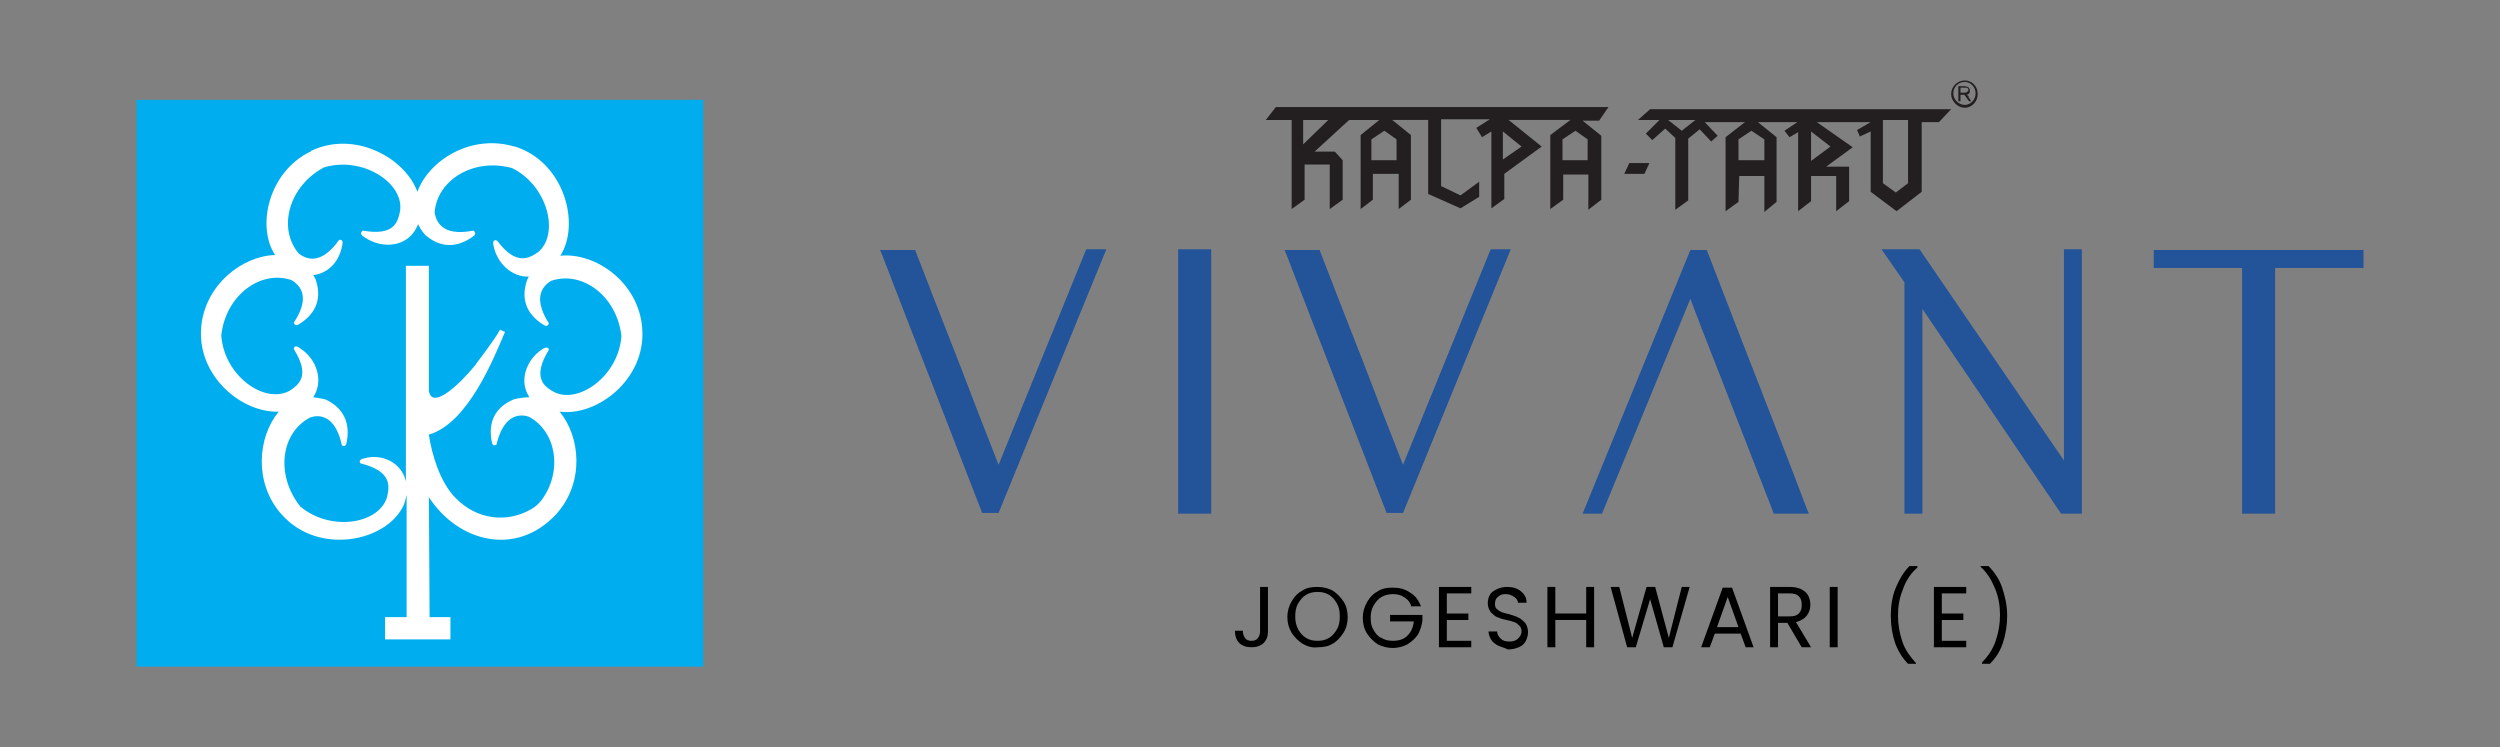 <?xml version="1.0" encoding="utf-8"?>
<!-- Generator: Adobe Illustrator 25.4.1, SVG Export Plug-In . SVG Version: 6.00 Build 0)  -->
<svg version="1.1" id="Layer_1" xmlns="http://www.w3.org/2000/svg" xmlns:xlink="http://www.w3.org/1999/xlink" x="0px" y="0px"
	 viewBox="0 0 348 104" style="enable-background:new 0 0 348 104;" xml:space="preserve">
<rect x="0" y="0" width="348" height="104" fill="#808080" stroke="none"/>
<style type="text/css">
	.st0{fill-rule:evenodd;clip-rule:evenodd;fill:#00AEEF;}
	.st1{fill-rule:evenodd;clip-rule:evenodd;fill:#FFFFFF;}
	.st2{fill:#231F20;}
	.st3{fill:#235399;}
</style>
<g>
	<g>
		<g>
			<rect x="19" y="13.9" class="st0" width="78.9" height="78.9"/>
		</g>
		<g>
			<path class="st1" d="M43.2,21.1c0.1,0,0.1,0,0.1-0.1c6.1-2.9,13.1,1,14.8,5.7c1.6-4.4,7.5-8.1,13.5-6.3c0.1,0,0.1,0,0.1,0
				c6.9,2.2,9.1,10.8,6.3,15.2c4.8-0.5,10.9,3.6,11.4,10.1c0,0.1,0,0.1,0,0.1c0.5,7-6.3,12.2-11.5,11.5c2.9,3.5,3.5,9.9-0.5,14.3
				l0,0c-5.6,6-13.7,3.8-17.7-2.4l0.1,16.7h2.9v3.1h-9.1l0-3.1h3v-17c-0.1,0.4-0.2,0.9-0.4,1.4c-2.3,5.1-11.9,7.1-17,1.3
				c0,0-0.1-0.1-0.1-0.1c-3.8-4.4-3.2-10.7-0.3-14.2c-5.1,0.2-11.3-4.9-10.8-11.6c0-0.1,0-0.1,0-0.1c0.5-6,5.8-10,10.3-10.1
				C35.7,31.6,37.3,24,43.2,21.1 M56.5,67v-30h3.2v17.4c0.4,2.7,4.2-0.8,6.4-3.5c0.1-0.2,2.7-3.5,3.5-5l0.7,0.3
				c-1.5,3.5-5.1,12.7-10.6,14.3c0.4,2.8,1.6,6.7,3.7,8.8c3,3.1,7.2,3.5,10.5,1.6c0.7-0.4,1-0.7,1.5-1.3c3-4.1,2-9.6-1.8-11.6
				c-0.9-0.3-3.4-0.7-4.5,3.9c-0.4,0.2-0.5,0-0.6-0.2c-0.7-3.1,0.6-5.1,3-6.1c0,0,1-0.3,2.2-0.3c-1.5-2.2-0.5-5.2,1.8-6.7
				c0.8-0.5,0.9,0,0.9,0.1c-2.4,3.9-0.6,5.1,0.6,5.8c3.4,1.9,9.1-2.1,9.5-7.7c-0.6-5.6-5.5-9.2-9.8-7.7c-0.8,0.5-2.8,2-0.3,5.9
				c-0.1,0.4-0.4,0.4-0.6,0.3c-2.7-1.6-3.3-3.9-2.4-6.4c0,0,0.1-0.1,0.2-0.4c-2.3,0.1-4.4-1.8-4.9-4.3c-0.2-0.9,0.3-0.8,0.5-0.7
				c2.7,3.6,4.5,2.4,5.7,1.6c3-2.5,1.4-9.2-3.6-11.7c-5.4-1.5-10.5,1.7-10.8,6.2c0.2,1,0.8,3.4,5.4,2.5c0.3,0.2,0.3,0.5,0.1,0.7
				c-2.5,1.9-4.9,1.6-6.8-0.1c0,0-0.6-0.6-1-1.5c-1.2,3.2-4.9,3.6-7.5,1.8c-0.8-0.5-0.3-0.8-0.2-0.9c4.5,0.8,4.9-1.3,5.2-2.8
				c0.5-3.9-5.3-7.6-10.6-6c-4.9,2.6-6.5,8.5-3.5,12c0.8,0.6,2.9,1.9,5.6-1.9c0.4-0.1,0.5,0.2,0.5,0.4c-0.4,2.7-2,4.2-4.1,4.5
				c0.2,0.3,0.3,0.5,0.3,0.5c0.9,2.5,0.3,4.8-2.4,6.4c-0.2,0.1-0.5,0.1-0.6-0.3c2.6-3.9,0.5-5.4-0.3-5.9c-4.3-1.5-9.2,2.1-9.8,7.7
				c0.4,5.6,6,9.6,9.5,7.7c1.2-0.8,3-2,0.6-5.8c0-0.2,0.1-0.7,0.9-0.1c2.3,1.5,3.3,4.5,1.8,6.8c0.9,0.1,1.7,0.3,1.7,0.3
				c2.4,1.1,3.6,3.2,2.9,6.2c-0.1,0.2-0.2,0.4-0.6,0.2c-1-4.6-3.5-4.2-4.4-3.9c-4.1,2.1-4.9,8-1.4,12.4c4.3,3.6,11.1,2.4,12.1-1.4
				c0.3-1.4,0.7-3.5-3.7-4.6c-0.1-0.1-0.4-0.5,0.5-0.7C53.2,63.1,55.9,64.4,56.5,67"/>
		</g>
	</g>
	<g>
		<g>
			<g>
				<path class="st2" d="M223.9,14.9h-46.3l-1.4,1.8h3.6l0,12.4l1.8-1.3l0-4.9l3.5,0v6.2l1.8-1.3l0-5.5l-1.1-1.2l-2.8,0l4.8-4.4
					l4.2,0l-2.6,2.1l0,10.3l1.7-1.3l0-3.6h3.6l0,4.9l1.7-1.3l0-9l-2.6-2.1l5,0l0,10.3l4.5,2l2.6-1.6v-2.1l-2.6,1.9l-2.7-1.3l0-9.3
					l6.8,0l-1.9,1.2l0.8,1.3l1.3-0.8l0,10.7l1.8-1.3v-3.5l5.2-3.8l-4.6-3.7l8.6,0l-2.8,2.1l0,10.3l1.8-1.3v-3.5h3.5v4.9l1.8-1.4
					l0-8.9l-2.6-2.1l2.3,0L223.9,14.9z M181.4,20.1v-3.4h3.5L181.4,20.1z M194.4,19.4l0,2.9l-3.5,0l0-2.9l1.8-1.2L194.4,19.4z
					 M211.8,20.4l-2.6,1.8v-3.9L211.8,20.4z M221,19.4l0,2.9h-3.5v-2.9l1.8-1.2L221,19.4z"/>
			</g>
			<g>
				<polygon class="st2" points="226.1,24.2 228.9,24.2 229.6,22.7 226.8,22.7 				"/>
			</g>
			<g>
				<path class="st2" d="M228,16.7h3l-1.9,1.9l0.9,0.9l1.8-1.6l1.4,1.3v10l1.8-1.3v-8.6l1.6-1.3l1.6,1.7l0.9-0.8l-1.8-1.9h5.6
					l-2.7,2.1l0,10.3l1.8-1.3l0.1-3.6h3.5l0,5l1.7-1.4l0-9l-2.6-2.1l5.5,0l-1.8,1.2l0.7,0.9l1.2-0.7v11l1.8-1.4l0-3.5h3.5v4.9
					l1.8-1.4v-4.8h-3.2l3.7-2.7l-5-3.5h7.5l-1.9,1.1l0.4,0.9l1.5-0.7v8.4l3.6,2.7l3.5-2.7v-9.7l2.4,0l1.7-1.8l-41.9,0L228,16.7z
					 M262.1,16.7l3.5,0l0,8.8l-1.7,1.3l-1.8-1.3L262.1,16.7z M252.1,18.3l2.7,2.1l-2.7,2L252.1,18.3z M245.6,19.4l0,2.9H242l0-2.9
					l1.8-1.2L245.6,19.4z M236,16.7l-1.9,1.5l-1.9-1.5L236,16.7z"/>
			</g>
			<g>
				<path class="st2" d="M273.5,11.2c-1,0-1.9,0.8-1.9,1.9c0,1,0.9,1.9,1.9,1.9c1,0,1.8-0.9,1.8-1.9C275.3,12,274.5,11.2,273.5,11.2
					 M273.5,14.6c-0.8,0-1.6-0.7-1.6-1.6c0-0.9,0.7-1.6,1.6-1.6c0.8,0,1.5,0.7,1.5,1.6C275,13.9,274.3,14.6,273.5,14.6"/>
			</g>
			<g>
				<path class="st2" d="M273.9,13.3c0,0-0.1-0.1-0.2-0.1c0.2,0,0.3-0.1,0.4-0.2c0.1-0.1,0.1-0.2,0.1-0.4c0-0.1,0-0.2-0.1-0.3
					s-0.1-0.2-0.2-0.2c-0.1,0-0.2-0.1-0.4-0.1h-0.9v2.1h0.3v-0.9h0.3c0.1,0,0.1,0,0.2,0c0,0,0.1,0,0.1,0.1c0,0,0.1,0.1,0.1,0.1
					c0.1,0.1,0.1,0.2,0.2,0.3l0.3,0.4h0.3l-0.4-0.6C274.1,13.4,274,13.3,273.9,13.3 M273.5,12.9h-0.6v-0.7h0.7c0.2,0,0.3,0,0.3,0.1
					c0.1,0.1,0.1,0.1,0.1,0.2c0,0.1,0,0.1-0.1,0.2c0,0.1-0.1,0.1-0.2,0.1C273.8,12.9,273.7,12.9,273.5,12.9"/>
			</g>
		</g>
		<g>
			<g>
				<path class="st3" d="M139,64.7c-1.9-4.8-3.7-9.5-5.5-14.2c-2-5.1-4-10.2-6-15.4l-0.1-0.3h-4.9l0.3,0.7c2.3,6,4.6,11.9,6.9,17.8
					c2.3,5.9,4.6,11.9,6.9,17.8l0.1,0.3h2.3l15-36.7h-2.8L139,64.7z"/>
			</g>
			<g>
				<rect x="164" y="34.7" class="st3" width="4.6" height="36.8"/>
			</g>
			<g>
				<path class="st3" d="M195.3,64.7c-1.9-4.8-3.7-9.5-5.5-14.2c-2-5.1-4-10.2-6-15.4l-0.1-0.3h-4.9l0.3,0.7
					c2.3,6,4.6,11.9,6.9,17.8c2.3,5.9,4.6,11.9,6.9,17.8l0.1,0.3h2.3l15-36.7h-2.8L195.3,64.7z"/>
			</g>
			<g>
				<path class="st3" d="M244.6,52.9c-2.3-5.9-4.6-11.8-6.9-17.8l-0.1-0.3h-2.3l-15,36.7h2.7l12.3-29.9c1.8,4.8,3.7,9.5,5.5,14.2
					c2,5.1,4,10.3,6,15.4l0.1,0.3h4.9l-0.3-0.7C249.2,64.7,246.9,58.8,244.6,52.9"/>
			</g>
			<g>
				<polygon class="st3" points="287.3,64.1 267.2,34.7 261.9,34.7 265.1,39.3 265.1,71.5 267.6,71.5 267.6,43 286.9,71.5 
					289.8,71.5 289.8,34.7 287.3,34.7 				"/>
			</g>
			<g>
				<polygon class="st3" points="299.8,34.8 299.8,37.3 312.1,37.3 312.1,71.5 316.7,71.5 316.7,37.3 329,37.3 329,34.8 				"/>
			</g>
		</g>
		<g>
			<path d="M176.5,81.7v6.2c0,0.7-0.2,1.2-0.6,1.6s-1,0.6-1.7,0.6c-0.7,0-1.3-0.2-1.7-0.6s-0.6-1-0.6-1.7h1.1c0,0.4,0.1,0.7,0.3,1
				c0.2,0.3,0.5,0.4,0.9,0.4c0.4,0,0.7-0.1,0.9-0.4c0.2-0.2,0.3-0.6,0.3-0.9v-6.2H176.5z"/>
			<path d="M181.3,89.6c-0.6-0.4-1.1-0.9-1.5-1.5c-0.4-0.7-0.6-1.4-0.6-2.2c0-0.8,0.2-1.5,0.6-2.2c0.4-0.7,0.9-1.2,1.5-1.5
				c0.6-0.4,1.3-0.5,2.1-0.5c0.8,0,1.5,0.2,2.1,0.5c0.6,0.4,1.1,0.9,1.5,1.5c0.4,0.6,0.6,1.4,0.6,2.2c0,0.8-0.2,1.6-0.6,2.2
				c-0.4,0.6-0.9,1.2-1.5,1.5c-0.6,0.4-1.4,0.5-2.1,0.5C182.7,90.2,182,90,181.3,89.6z M185,88.8c0.5-0.3,0.8-0.7,1.1-1.2
				c0.3-0.5,0.4-1.1,0.4-1.8c0-0.7-0.1-1.3-0.4-1.8c-0.3-0.5-0.6-0.9-1.1-1.2c-0.5-0.3-1-0.4-1.6-0.4s-1.1,0.1-1.6,0.4
				c-0.5,0.3-0.8,0.7-1.1,1.2c-0.3,0.5-0.4,1.1-0.4,1.8c0,0.7,0.1,1.2,0.4,1.8c0.3,0.5,0.6,0.9,1.1,1.2c0.5,0.3,1,0.4,1.6,0.4
				S184.5,89.1,185,88.8z"/>
			<path d="M196.4,84.2c-0.2-0.5-0.6-0.9-1-1.1c-0.4-0.3-1-0.4-1.5-0.4s-1.1,0.1-1.6,0.4c-0.5,0.3-0.8,0.7-1.1,1.2
				c-0.3,0.5-0.4,1.1-0.4,1.7c0,0.7,0.1,1.2,0.4,1.7c0.3,0.5,0.6,0.9,1.1,1.1c0.5,0.3,1,0.4,1.6,0.4c0.8,0,1.5-0.2,2-0.7
				c0.5-0.5,0.8-1.1,0.9-2h-3.3v-0.9h4.5v0.8c-0.1,0.7-0.3,1.3-0.6,1.9c-0.4,0.6-0.9,1-1.5,1.4c-0.6,0.3-1.3,0.5-2,0.5
				c-0.8,0-1.5-0.2-2.1-0.5c-0.6-0.4-1.1-0.9-1.5-1.5c-0.4-0.6-0.6-1.4-0.6-2.2c0-0.8,0.2-1.5,0.6-2.2c0.4-0.7,0.9-1.2,1.5-1.5
				c0.6-0.4,1.3-0.5,2.1-0.5c0.9,0,1.7,0.2,2.4,0.7c0.7,0.4,1.2,1.1,1.5,1.9H196.4z"/>
			<path d="M201.4,82.6v2.8h3v0.9h-3v2.9h3.4v0.9h-4.5v-8.4h4.5v0.9H201.4z"/>
			<path d="M208.6,89.9c-0.4-0.2-0.8-0.5-1-0.8c-0.2-0.3-0.4-0.8-0.4-1.2h1.2c0,0.4,0.2,0.7,0.5,1c0.3,0.3,0.7,0.4,1.2,0.4
				c0.5,0,0.9-0.1,1.2-0.4c0.3-0.3,0.5-0.6,0.5-1c0-0.3-0.1-0.6-0.3-0.8s-0.4-0.4-0.7-0.5c-0.3-0.1-0.6-0.2-1.1-0.3
				c-0.6-0.1-1-0.3-1.3-0.4c-0.3-0.1-0.6-0.4-0.9-0.7c-0.2-0.3-0.4-0.7-0.4-1.2c0-0.5,0.1-0.9,0.3-1.2c0.2-0.4,0.6-0.6,1-0.8
				c0.4-0.2,0.9-0.3,1.4-0.3c0.8,0,1.4,0.2,1.9,0.6s0.8,0.9,0.8,1.6h-1.2c0-0.3-0.2-0.6-0.5-0.8s-0.7-0.4-1.2-0.4
				c-0.5,0-0.8,0.1-1.1,0.4c-0.3,0.2-0.4,0.6-0.4,1c0,0.3,0.1,0.6,0.3,0.7c0.2,0.2,0.4,0.3,0.6,0.4c0.3,0.1,0.6,0.2,1.1,0.3
				c0.6,0.2,1,0.3,1.3,0.5c0.3,0.1,0.6,0.4,0.9,0.7c0.2,0.3,0.4,0.7,0.4,1.3c0,0.4-0.1,0.8-0.3,1.2s-0.5,0.7-1,0.9s-0.9,0.3-1.5,0.3
				C209.5,90.2,209.1,90.1,208.6,89.9z"/>
			<path d="M221.9,81.7v8.4h-1.1v-3.8h-4.3v3.8h-1.1v-8.4h1.1v3.7h4.3v-3.7H221.9z"/>
			<path d="M235.2,81.7l-2.4,8.4h-1.2l-1.9-6.7l-2,6.7l-1.2,0l-2.3-8.4h1.2l1.8,7.1l2-7.1h1.2l1.9,7.1l1.8-7.1H235.2z"/>
			<path d="M242.3,88.2h-3.6l-0.7,1.9h-1.2l3-8.3h1.3l3,8.3H243L242.3,88.2z M242,87.3l-1.5-4.2l-1.5,4.2H242z"/>
			<path d="M250.8,90.1l-2-3.4h-1.3v3.4h-1.1v-8.4h2.7c0.6,0,1.2,0.1,1.6,0.3c0.4,0.2,0.8,0.5,1,0.9s0.3,0.8,0.3,1.3
				c0,0.6-0.2,1.1-0.5,1.5s-0.8,0.7-1.5,0.9l2.1,3.5H250.8z M247.5,85.8h1.6c0.6,0,1-0.1,1.3-0.4c0.3-0.3,0.4-0.7,0.4-1.2
				c0-0.5-0.1-0.9-0.4-1.2c-0.3-0.3-0.7-0.4-1.3-0.4h-1.6V85.8z"/>
			<path d="M255.8,81.7v8.4h-1.1v-8.4H255.8z"/>
			<path d="M263.8,89.5c-0.4-1.2-0.6-2.4-0.6-3.8c0-1.4,0.2-2.7,0.7-3.9s1.1-2.2,1.9-3h1.1V79c-0.9,0.8-1.6,1.8-2,3
				c-0.5,1.2-0.7,2.4-0.7,3.7c0,1.2,0.2,2.4,0.6,3.6s1.1,2.1,1.9,3v0.1h-1.1C264.8,91.6,264.2,90.6,263.8,89.5z"/>
			<path d="M270.3,82.6v2.8h3v0.9h-3v2.9h3.4v0.9h-4.5v-8.4h4.5v0.9H270.3z"/>
			<path d="M275.9,92.3v-0.1c0.8-0.8,1.5-1.8,1.9-3s0.6-2.3,0.6-3.6c0-1.3-0.2-2.5-0.7-3.7c-0.5-1.2-1.1-2.2-2-3v-0.1h1.1
				c0.8,0.8,1.5,1.8,1.9,3s0.7,2.5,0.7,3.9c0,1.3-0.2,2.6-0.6,3.8c-0.4,1.2-1,2.1-1.8,2.9H275.9z"/>
		</g>
	</g>
</g>
</svg>
